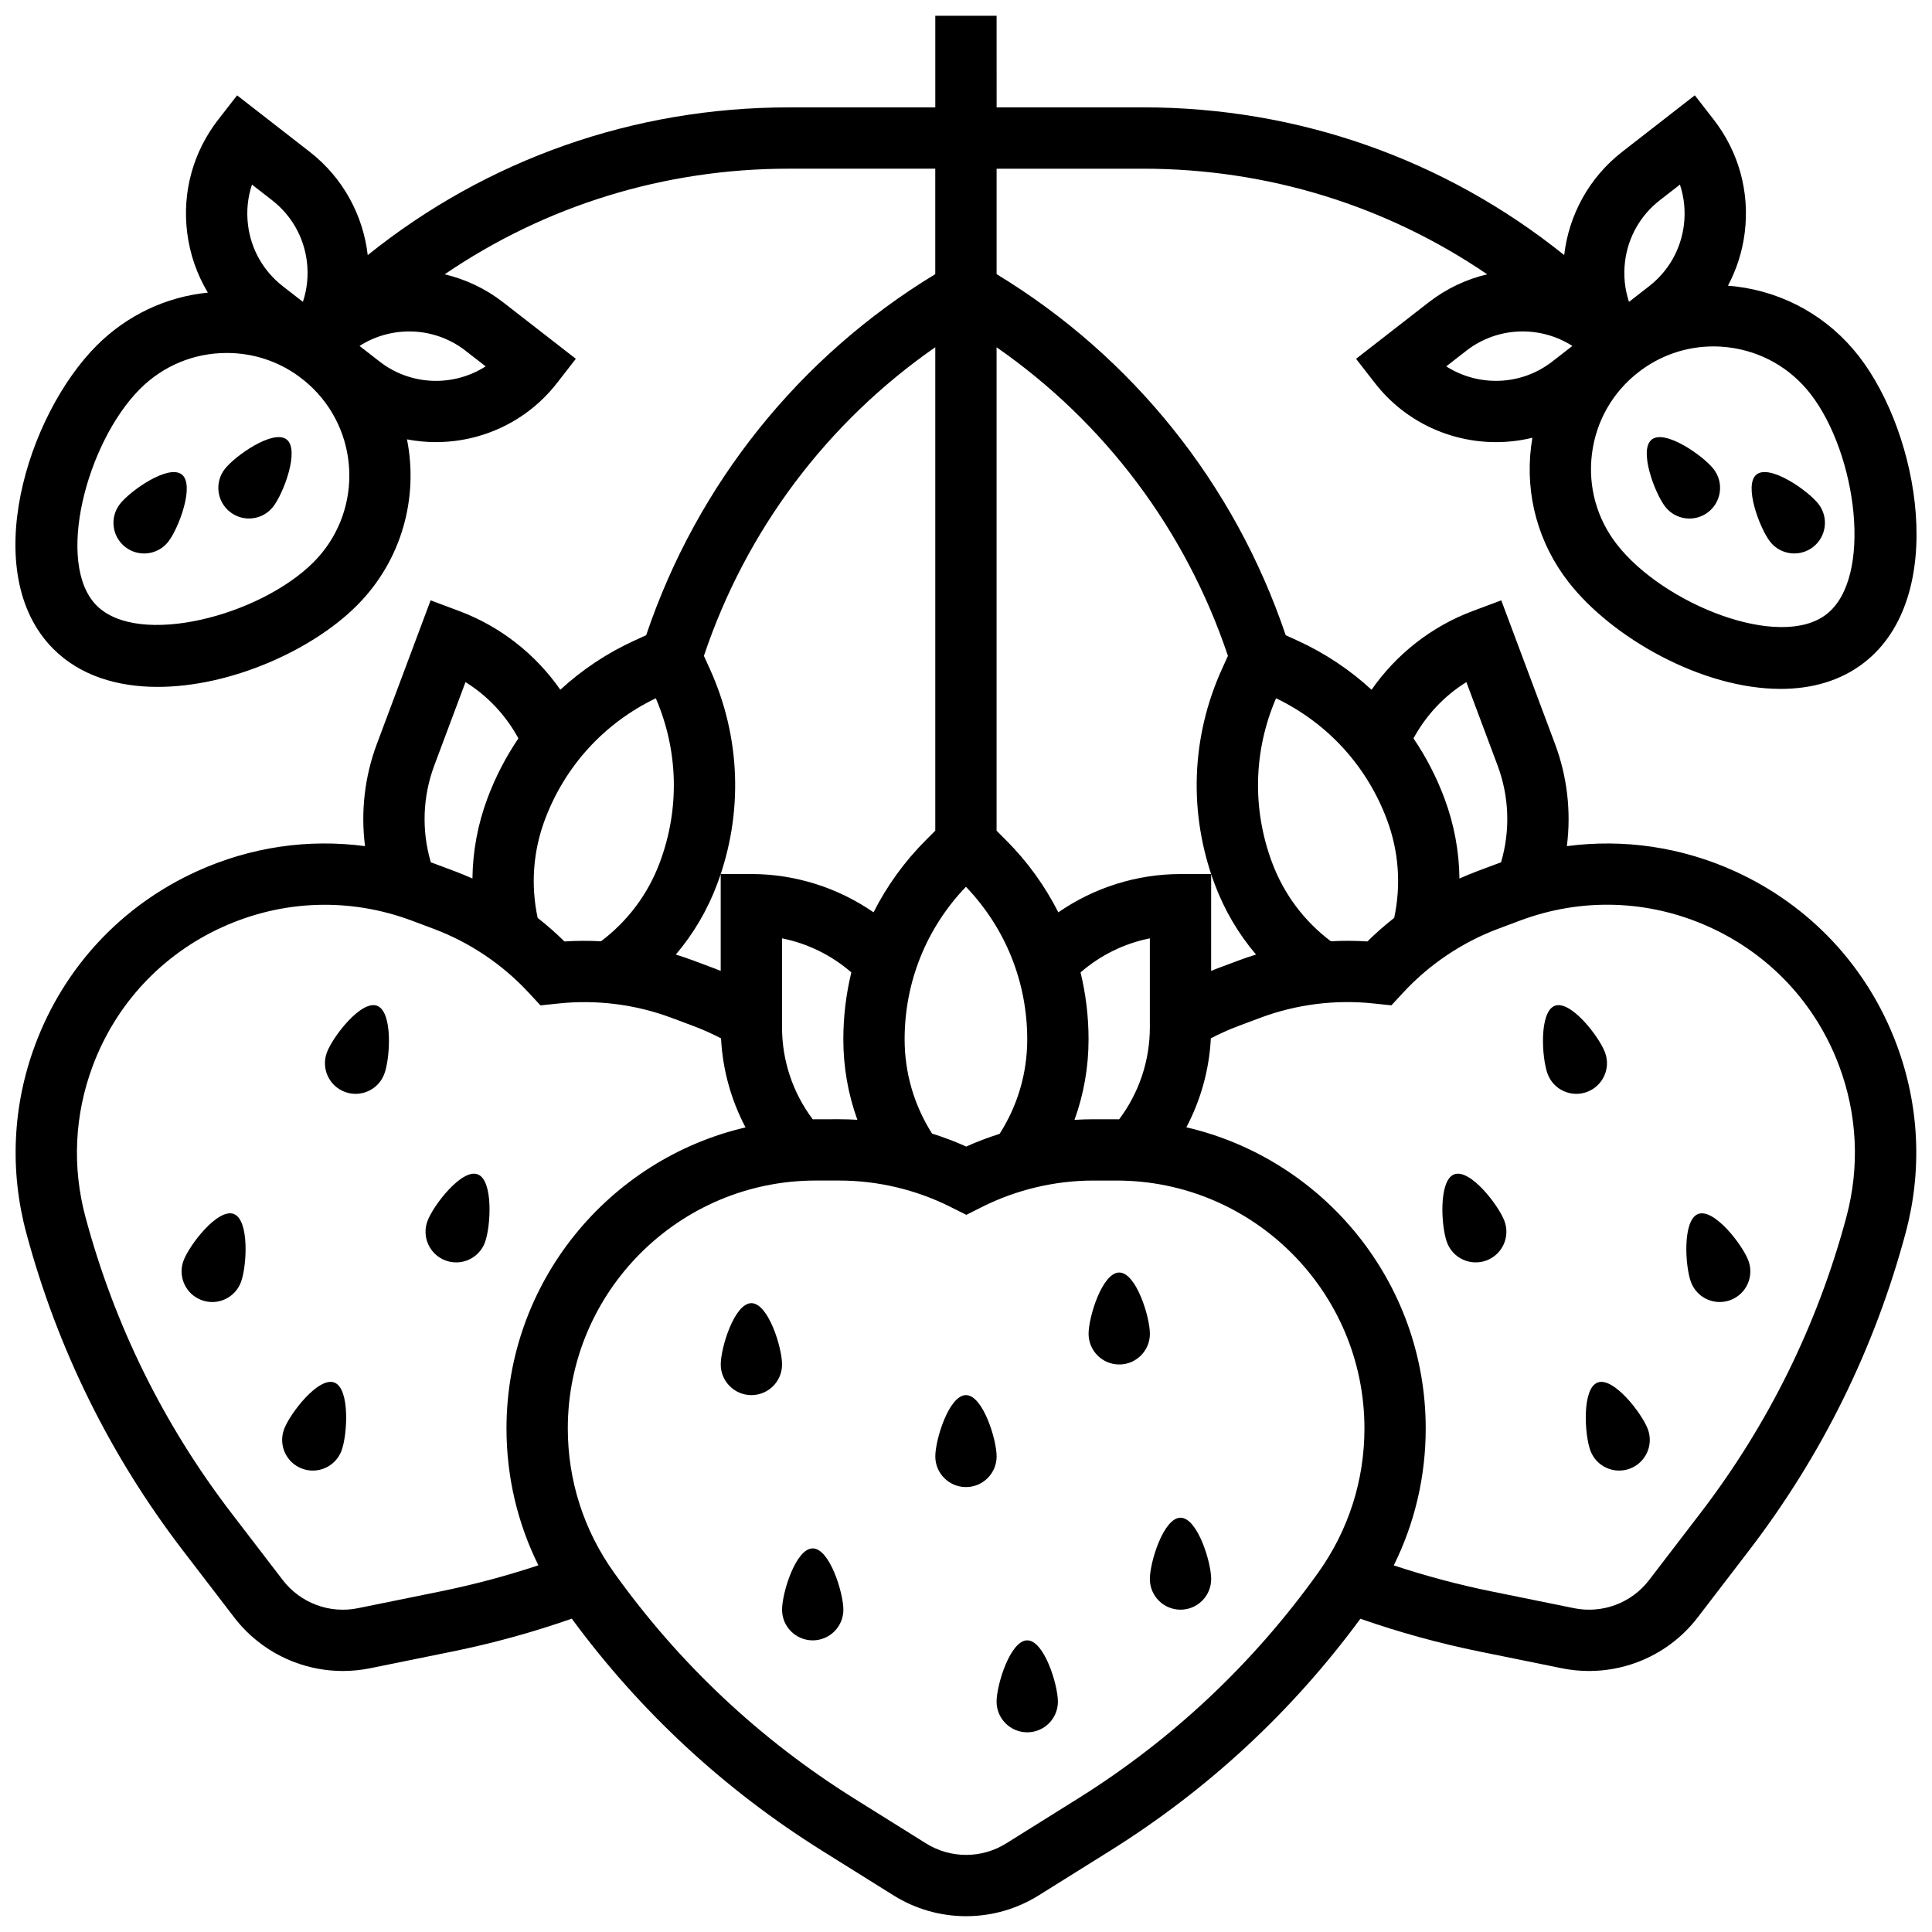 <?xml version="1.0" encoding="UTF-8"?>
<!-- Uploaded to: ICON Repo, www.iconrepo.com, Generator: ICON Repo Mixer Tools -->
<svg width="800px" height="800px" version="1.1" viewBox="144 144 512 512" xmlns="http://www.w3.org/2000/svg">
 <defs>
  <clipPath id="a">
   <path d="m148.09 148.09h503.81v503.81h-503.81z"/>
  </clipPath>
 </defs>
 <path d="m399.99 513.72c-4.484 0-8.125 11.762-8.125 16.246s3.637 8.125 8.125 8.125c4.484 0 8.125-3.637 8.125-8.125 0-4.484-3.637-16.246-8.125-16.246z"/>
 <path d="m581.74 260.47c-3.543 2.754 0.809 14.27 3.562 17.812 2.754 3.543 7.859 4.18 11.398 1.426 3.543-2.754 4.18-7.859 1.426-11.398-2.758-3.547-12.848-10.594-16.387-7.84z"/>
 <path d="m624.49 288.96c3.543-2.754 4.18-7.859 1.426-11.398-2.754-3.543-12.844-10.59-16.387-7.836-3.543 2.754 0.809 14.27 3.562 17.812 2.754 3.539 7.856 4.176 11.398 1.422z"/>
 <path d="m203.57 268.3c-2.754 3.543-2.117 8.645 1.426 11.398 3.543 2.754 8.645 2.117 11.398-1.426 2.754-3.543 7.106-15.059 3.562-17.812-3.543-2.75-13.633 4.297-16.387 7.84z"/>
 <path d="m175.78 277.57c-2.754 3.543-2.117 8.645 1.426 11.398 3.539 2.754 8.645 2.117 11.398-1.426 2.754-3.543 7.106-15.059 3.562-17.812-3.543-2.75-13.633 4.297-16.387 7.84z"/>
 <path d="m343.13 489.35c-4.484 0-8.125 11.762-8.125 16.246s3.637 8.125 8.125 8.125c4.484 0 8.125-3.637 8.125-8.125-0.004-4.484-3.641-16.246-8.125-16.246z"/>
 <path d="m359.38 554.34c-4.484 0-8.125 11.762-8.125 16.246 0 4.484 3.637 8.125 8.125 8.125 4.484 0 8.125-3.637 8.125-8.125-0.004-4.488-3.641-16.246-8.125-16.246z"/>
 <path d="m416.23 578.71c-4.484 0-8.125 11.762-8.125 16.246s3.637 8.125 8.125 8.125c4.484 0 8.125-3.637 8.125-8.125 0-4.484-3.637-16.246-8.125-16.246z"/>
 <path d="m456.85 546.21c-4.484 0-8.125 11.762-8.125 16.246 0 4.484 3.637 8.125 8.125 8.125 4.484 0 8.125-3.637 8.125-8.125 0-4.484-3.637-16.246-8.125-16.246z"/>
 <path d="m440.61 481.23c-4.484 0-8.125 11.762-8.125 16.246 0 4.484 3.637 8.125 8.125 8.125 4.484 0 8.125-3.637 8.125-8.125 0-4.484-3.641-16.246-8.125-16.246z"/>
 <path d="m529.39 455.21c-4.203 1.574-3.484 13.859-1.914 18.062 1.574 4.203 6.254 6.332 10.457 4.762 4.203-1.574 6.332-6.254 4.762-10.457-1.574-4.199-9.102-13.938-13.305-12.367z"/>
 <path d="m567.39 510.38c-4.203 1.574-3.484 13.859-1.914 18.062 1.574 4.203 6.254 6.332 10.457 4.762 4.203-1.574 6.332-6.254 4.762-10.457-1.574-4.199-9.105-13.941-13.305-12.367z"/>
 <path d="m594.04 465.71c-4.203 1.574-3.484 13.859-1.914 18.062 1.574 4.203 6.254 6.332 10.457 4.762 4.203-1.574 6.332-6.254 4.762-10.457-1.574-4.199-9.102-13.938-13.305-12.367z"/>
 <path d="m569.35 422.91c-1.574-4.203-9.102-13.941-13.301-12.367-4.203 1.574-3.484 13.859-1.914 18.062 1.574 4.203 6.254 6.332 10.457 4.762 4.199-1.574 6.328-6.254 4.758-10.457z"/>
 <g clip-path="url(#a)">
  <path d="m603.82 374.92c-14.172-6.453-29.523-8.68-44.586-6.68 1.16-9.082 0.121-18.375-3.144-27.102l-14.238-38.039-7.606 2.848c-10.883 4.074-20.211 11.422-26.766 20.848-5.758-5.301-12.371-9.723-19.699-13.062l-3.055-1.391c-13.5-40.031-40.574-73.812-76.613-95.688v-27.945h38.828c33.004 0 64.496 9.793 91.18 27.988-5.484 1.301-10.781 3.754-15.516 7.434l-19.234 14.961 4.988 6.414c7.996 10.281 19.988 15.664 32.105 15.664 3.227 0 6.465-0.387 9.637-1.16-0.129 0.746-0.242 1.492-0.336 2.246-1.613 12.918 1.898 25.691 9.891 35.969 11.539 14.836 35.418 28.34 56.23 28.34 8.16 0 15.852-2.078 22.141-6.969 22.316-17.359 14.641-60.562-1.426-81.219-7.992-10.277-19.508-16.824-32.426-18.441-0.75-0.094-1.5-0.168-2.246-0.227 2.297-4.316 3.82-9.059 4.445-14.059 1.344-10.766-1.582-21.41-8.242-29.973l-4.988-6.414-19.234 14.961c-8.938 6.953-14.168 16.926-15.383 27.375-31.562-25.363-70.508-39.148-111.58-39.148h-38.828l-0.008-24.273h-16.246v24.281h-38.828c-41.07 0-80.016 13.785-111.58 39.148-1.215-10.449-6.445-20.422-15.383-27.375l-19.238-14.961-4.988 6.414c-6.66 8.562-9.586 19.207-8.242 29.973 0.715 5.715 2.598 11.094 5.481 15.887-11.125 1.129-21.441 6.004-29.453 14.02-18.504 18.5-31.48 60.422-11.488 80.414 7.117 7.117 17.008 10.055 27.637 10.055 19.23 0 40.863-9.625 52.777-21.543 11.949-11.949 16.379-28.605 13.301-44.055 2.531 0.484 5.094 0.73 7.652 0.73 12.113 0 24.109-5.383 32.105-15.664l4.988-6.414-19.238-14.957c-4.731-3.68-10.031-6.133-15.516-7.434 26.684-18.195 58.176-27.992 91.18-27.992h38.828v27.945c-36.039 21.875-63.113 55.66-76.613 95.688l-3.051 1.391c-7.328 3.336-13.941 7.762-19.699 13.062-6.555-9.426-15.887-16.773-26.766-20.848l-7.606-2.848-14.238 38.039c-3.266 8.727-4.305 18.02-3.144 27.102-15.062-2-30.418 0.227-44.586 6.68-19.922 9.07-35.117 25.355-42.789 45.855-6.023 16.09-6.852 33.363-2.402 49.957 8.227 30.656 22.188 58.973 41.5 84.16l13.59 17.727c4.144 5.402 9.703 9.523 16.082 11.91 4.09 1.531 8.395 2.305 12.719 2.305 2.418 0 4.84-0.242 7.234-0.727l21.887-4.449c10.672-2.168 21.254-5.09 31.555-8.691 18.098 24.598 40.391 45.285 66.328 61.496l18.938 11.836c5.777 3.609 12.426 5.516 19.234 5.516s13.461-1.906 19.238-5.516l18.938-11.836c25.93-16.207 48.219-36.887 66.312-61.473 10.277 3.59 20.84 6.504 31.484 8.668l21.887 4.449c2.394 0.488 4.816 0.727 7.234 0.727 4.32 0 8.625-0.773 12.719-2.305 6.379-2.387 11.938-6.504 16.082-11.91l13.59-17.723c19.312-25.191 33.273-53.508 41.5-84.16 4.453-16.594 3.621-33.867-2.398-49.957-7.684-20.5-22.879-36.785-42.801-45.855zm-76.551-133.83 5.312-4.133c8.359-6.504 19.66-6.688 28.109-1.281l-5.312 4.133c-8.359 6.5-19.656 6.688-28.109 1.281zm96.504 7.266c12.359 15.891 16.66 48.789 4.273 58.422-12.383 9.633-43.211-2.633-55.57-18.523-5.328-6.852-7.672-15.367-6.594-23.98 1.078-8.613 5.441-16.289 12.293-21.617 5.762-4.481 12.699-6.852 19.883-6.852 1.359 0 2.727 0.086 4.098 0.258 8.613 1.078 16.289 5.441 21.617 12.293zm-49.117-35.082c0.809-6.457 4.082-12.219 9.219-16.211l5.324-4.141c1.137 3.406 1.504 7.055 1.047 10.723-0.809 6.457-4.082 12.219-9.219 16.211l-5.324 4.141c-1.137-3.406-1.504-7.055-1.047-10.723zm-363.88-20.355 5.324 4.141c5.137 3.996 8.414 9.754 9.219 16.211 0.457 3.672 0.09 7.316-1.047 10.723l-5.324-4.141c-5.141-3.996-8.414-9.754-9.219-16.211-0.461-3.668-0.09-7.312 1.047-10.723zm16.297 100.09c-14.238 14.234-46.344 22.578-57.441 11.488-11.094-11.094-2.746-43.203 11.488-57.441 6.137-6.137 14.297-9.516 22.977-9.516 6.938 0 13.539 2.164 19.043 6.164l1.723 1.34c0.762 0.637 1.5 1.305 2.211 2.012 12.668 12.672 12.668 33.285 0 45.953zm45.633-51.914c-8.449 5.406-19.75 5.219-28.113-1.285l-5.312-4.133c8.449-5.406 19.75-5.219 28.109 1.285zm259.9 83.672 8.262 22.074c3.102 8.285 3.402 17.281 0.922 25.691-0.219 0.078-0.441 0.145-0.656 0.227l-5.754 2.156c-1.559 0.582-3.094 1.23-4.613 1.906-0.078-7.215-1.41-14.395-3.988-21.289-2.121-5.668-4.883-10.973-8.191-15.855 3.348-6.148 8.133-11.254 14.02-14.91zm-21.047 36.461c3.133 8.375 3.781 17.32 1.914 26.027-2.481 1.945-4.856 4.019-7.094 6.238-3.223-0.211-6.461-0.219-9.688-0.047-7.086-5.34-12.441-12.488-15.562-20.832-5.328-14.23-4.949-29.652 1.039-43.566 13.652 6.566 24.062 17.949 29.391 32.18zm-42.141-43.414-1.531 3.363c-8.266 18.156-8.969 38.445-1.977 57.133 2.578 6.887 6.281 13.168 10.953 18.656-1.535 0.473-3.055 0.984-4.559 1.547l-5.836 2.184c-0.504 0.191-1.004 0.402-1.504 0.602l0.004-25.664h-8.125c-11.621 0-22.934 3.613-32.375 10.145-3.535-6.981-8.176-13.445-13.871-19.137l-2.492-2.492v-128.12c28.637 19.898 50.145 48.473 61.312 81.789zm-29.531 122.8h-6.144c-1.664 0-3.328 0.059-4.988 0.16 2.453-6.781 3.723-13.969 3.723-21.328 0-6.059-0.727-12.008-2.121-17.75 5.297-4.582 11.574-7.664 18.367-9.023v23.574c0 8.848-2.871 17.379-8.141 24.387-0.234-0.004-0.465-0.02-0.695-0.02zm-79.719 0c-0.262 0-0.52 0.016-0.781 0.02-5.273-7.008-8.141-15.539-8.141-24.391v-23.57c6.793 1.363 13.07 4.441 18.367 9.023-1.395 5.742-2.121 11.688-2.121 17.75 0 7.352 1.266 14.535 3.719 21.312-1.602-0.094-3.207-0.148-4.812-0.148l-6.231 0.008zm30.844 3.801c-4.762-7.484-7.277-16.059-7.277-24.969 0-15.195 5.762-29.504 16.246-40.438 10.484 10.934 16.246 25.242 16.246 40.438 0 8.934-2.527 17.535-7.32 25.035-3.008 0.953-5.961 2.074-8.84 3.367-2.945-1.32-5.969-2.465-9.055-3.434zm0.848-208.39v128.12l-2.492 2.492c-5.695 5.695-10.336 12.156-13.871 19.137-9.441-6.527-20.758-10.145-32.375-10.145h-8.125v25.672c-0.5-0.199-1-0.414-1.504-0.602l-5.836-2.184c-1.504-0.562-3.023-1.074-4.559-1.547 4.672-5.492 8.379-11.773 10.953-18.656 6.992-18.684 6.293-38.977-1.977-57.133l-1.531-3.363c11.172-33.32 32.68-61.895 61.316-81.793zm-74.062 93.027c5.988 13.914 6.367 29.336 1.039 43.566-3.121 8.344-8.48 15.492-15.566 20.832-3.227-0.172-6.465-0.164-9.688 0.043-2.238-2.219-4.613-4.293-7.094-6.238-1.863-8.711-1.219-17.656 1.914-26.027 5.332-14.23 15.742-25.613 29.395-32.176zm-58.699 17.789 8.262-22.074c5.887 3.66 10.668 8.762 14.023 14.91-3.312 4.883-6.07 10.191-8.191 15.855-2.582 6.891-3.91 14.07-3.988 21.289-1.52-0.68-3.055-1.324-4.613-1.906l-5.758-2.156c-0.219-0.082-0.438-0.148-0.656-0.227-2.481-8.414-2.18-17.406 0.922-25.691zm1.633 218.9-21.887 4.449c-3.688 0.75-7.496 0.449-11.02-0.871-3.523-1.32-6.594-3.594-8.883-6.578l-13.59-17.723c-18.012-23.492-31.031-49.898-38.699-78.488-3.57-13.301-2.902-27.152 1.926-40.051 6.152-16.434 18.332-29.492 34.305-36.762 15.973-7.273 33.816-7.887 50.25-1.738l5.758 2.156c9.547 3.574 18.254 9.418 25.184 16.898l3.156 3.406 4.785-0.504c10.09-1.07 20.445 0.246 29.949 3.801l5.836 2.184c2.496 0.934 4.922 2.031 7.281 3.254 0.426 8.305 2.66 16.34 6.496 23.602-36.254 8.445-63.352 41.004-63.352 79.789 0 12.719 2.898 25.047 8.453 36.262-8.504 2.812-17.195 5.133-25.949 6.914zm168.86 54.945-18.938 11.836c-3.191 1.992-6.863 3.047-10.625 3.047-3.762 0-7.438-1.055-10.625-3.047l-18.938-11.836c-25.102-15.688-46.551-35.855-63.754-59.941-8.004-11.207-12.238-24.414-12.238-38.188 0-36.227 29.473-65.699 65.699-65.699h6.231c10.145 0 20.305 2.398 29.383 6.938l4.301 2.152 4.152-2.086c9.109-4.578 19.312-7 29.508-7h6.144c36.227 0 65.699 29.473 65.699 65.699 0 13.773-4.231 26.977-12.238 38.188-17.211 24.086-38.66 44.254-63.762 59.938zm203.72-154.16c-7.672 28.59-20.691 54.996-38.699 78.488l-13.586 17.723c-2.289 2.984-5.359 5.262-8.883 6.578-3.519 1.316-7.332 1.621-11.02 0.871l-21.887-4.449c-8.727-1.773-17.391-4.086-25.871-6.891 5.562-11.223 8.465-23.559 8.465-36.289 0-38.816-27.137-71.391-63.43-79.809 3.828-7.258 6.062-15.289 6.488-23.586 2.356-1.219 4.785-2.32 7.281-3.254l5.836-2.184c9.504-3.559 19.859-4.871 29.949-3.801l4.781 0.504 3.156-3.41c6.926-7.481 15.633-13.324 25.184-16.898l5.754-2.156c16.434-6.152 34.281-5.535 50.254 1.738 15.973 7.273 28.152 20.328 34.305 36.762 4.828 12.91 5.492 26.762 1.922 40.062z"/>
 </g>
 <path d="m270.59 455.21c-4.203-1.574-11.73 8.168-13.301 12.367-1.574 4.203 0.559 8.883 4.762 10.457 4.203 1.574 8.883-0.559 10.457-4.762 1.566-4.199 2.281-16.488-1.918-18.062z"/>
 <path d="m232.59 510.38c-4.203-1.574-11.73 8.168-13.301 12.367-1.574 4.203 0.559 8.883 4.762 10.457s8.883-0.559 10.457-4.762c1.57-4.203 2.285-16.488-1.918-18.062z"/>
 <path d="m205.94 465.71c-4.203-1.574-11.73 8.168-13.301 12.367-1.574 4.203 0.559 8.883 4.762 10.457 4.203 1.574 8.883-0.559 10.457-4.762 1.566-4.199 2.281-16.488-1.918-18.062z"/>
 <path d="m243.93 410.54c-4.203-1.574-11.73 8.168-13.301 12.367-1.574 4.203 0.559 8.883 4.762 10.457 4.203 1.574 8.883-0.559 10.457-4.762 1.57-4.199 2.285-16.488-1.918-18.062z"/>
</svg>